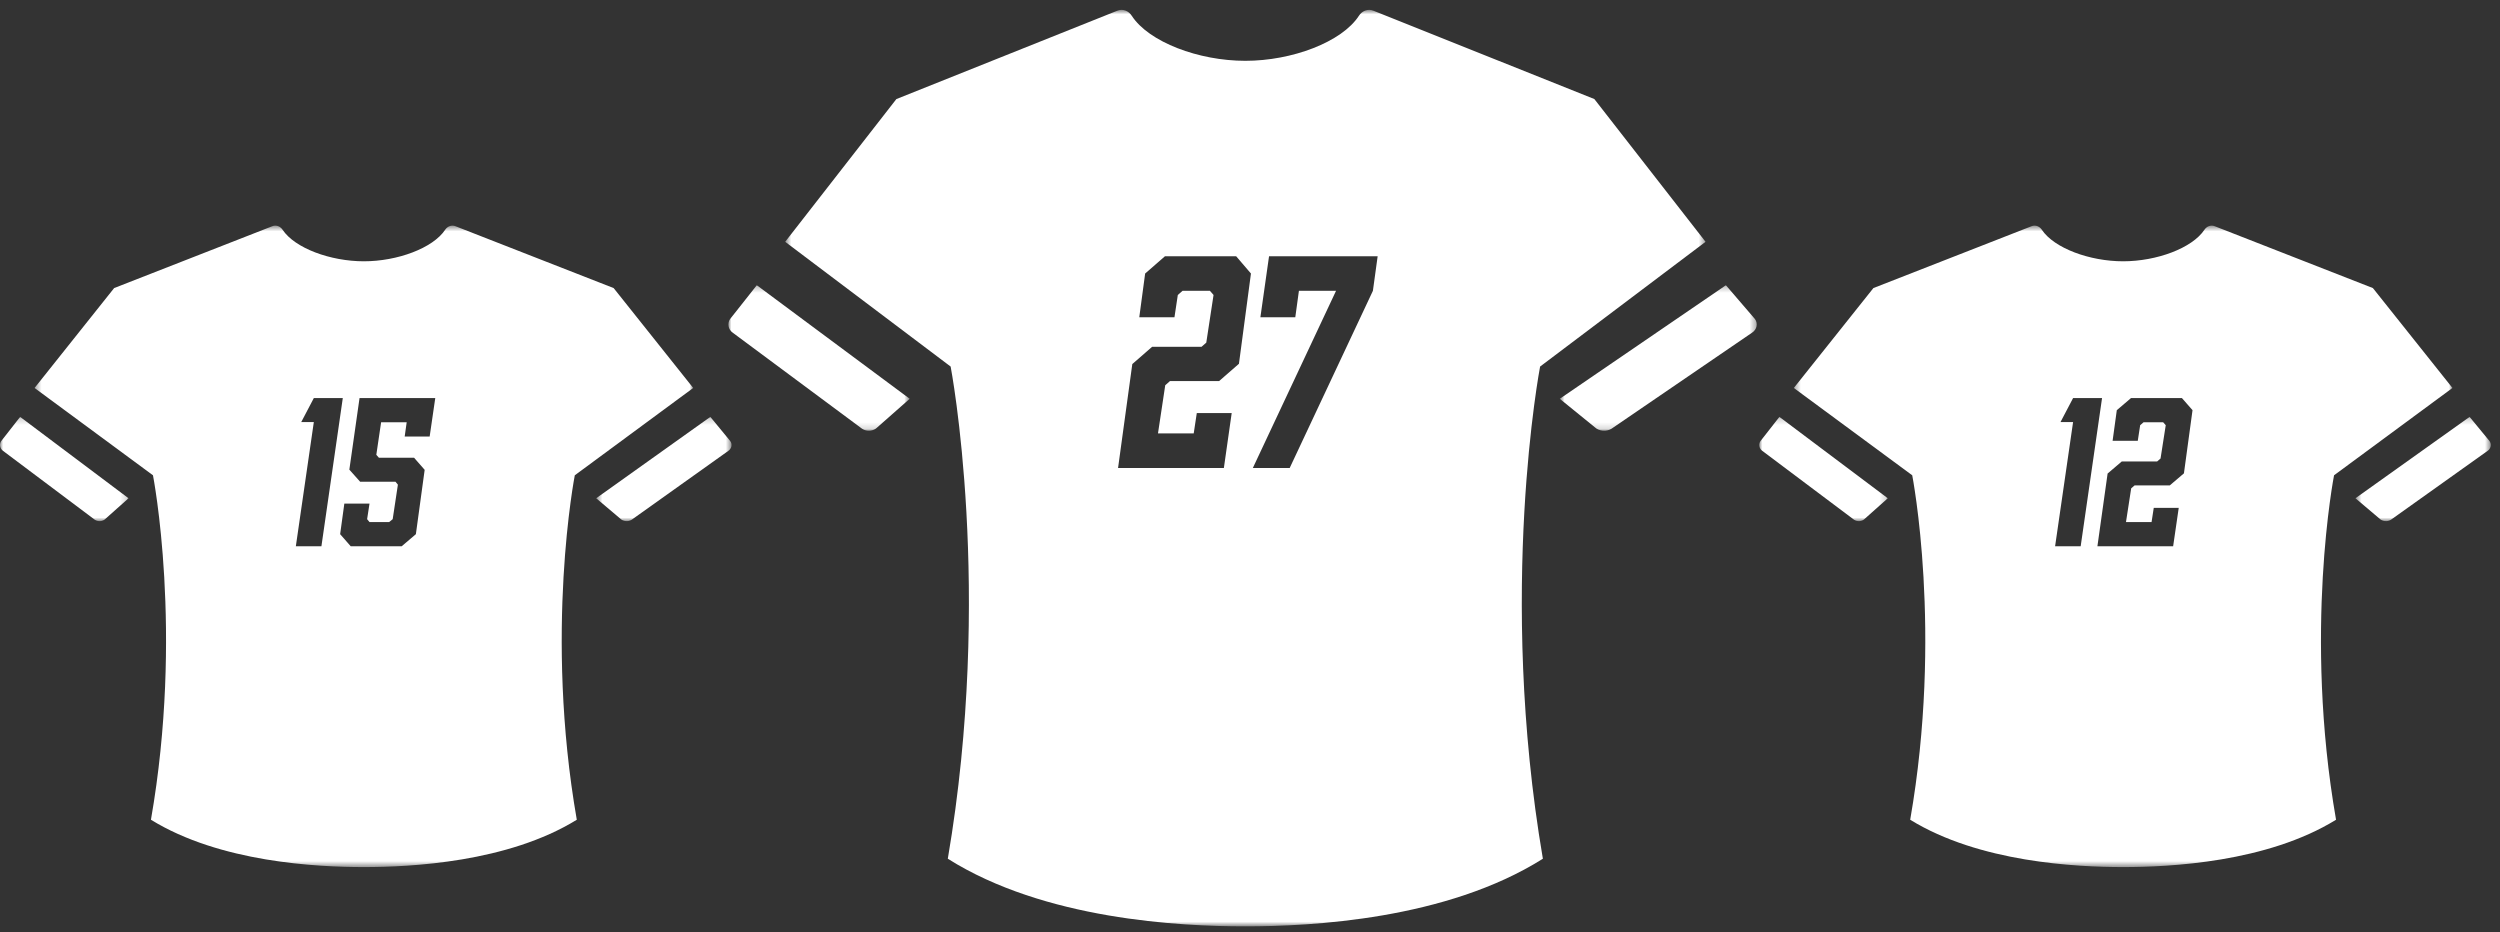 <svg height="151" viewBox="0 0 405 151" width="405" xmlns="http://www.w3.org/2000/svg" xmlns:xlink="http://www.w3.org/1999/xlink"><rect x="0" y="0" width="405" height="151" fill="#333333" stroke="none"/><mask id="a" fill="#fff"><path d="m.359.552h106.701v103.914h-106.701z" fill="#fff" fill-rule="evenodd"/></mask><mask id="b" fill="#fff"><path d="m.504.194h21.928v16.891h-21.928z" fill="#fff" fill-rule="evenodd"/></mask><mask id="c" fill="#fff"><path d="m0 .194h20.819v16.891h-20.819z" fill="#fff" fill-rule="evenodd"/></mask><mask id="d" fill="#fff"><path d="m.501.788h149.1v148.476h-149.1z" fill="#fff" fill-rule="evenodd"/></mask><mask id="e" fill="#fff"><path d="m.734.271h31.914v23.573h-31.914z" fill="#fff" fill-rule="evenodd"/></mask><mask id="f" fill="#fff"><path d="m0 .271h29.371v23.573h-29.371z" fill="#fff" fill-rule="evenodd"/></mask><mask id="g" fill="#fff"><path d="m.359.552h106.701v103.914h-106.701z" fill="#fff" fill-rule="evenodd"/></mask><mask id="h" fill="#fff"><path d="m.504.194h21.928v16.891h-21.928z" fill="#fff" fill-rule="evenodd"/></mask><mask id="i" fill="#fff"><path d="m0 .194h20.819v16.891h-20.819z" fill="#fff" fill-rule="evenodd"/></mask><g fill="#fff" fill-rule="evenodd"><path d="m46.829 52.493 3.463-24.003h-4.693l-2.039 3.885h2.039l-2.913 20.118zm14.979 0 .906-6.222h-4.046l-.356 2.306h-4.143l.842-5.464.55-.474h5.697l2.298-1.958 1.392-10.233-1.715-1.958h-8.254l-2.298 1.958-.68 4.958h4.078l.388-2.527.55-.474h3.172l.421.474-.842 5.401-.55.474h-5.729l-2.298 1.958-1.651 11.78zm26.069-11.497 19.182-14.145-12.892-16.184-25.6-10.012c-.646-.271-1.33.017-1.691.565-1.977 2.982-7.754 5.11-13.17 5.11s-11.188-2.129-13.17-5.11c-.361-.548-1.039-.836-1.685-.565l-25.6 10.012-12.892 16.184 19.182 14.145s4.979 25.405-.329 55.802c11.188 6.9 26.898 7.668 34.494 7.668s23.313-.768 34.494-7.668c-5.302-30.397-.323-55.802-.323-55.802z" mask="url(#a)" transform="translate(290.241 36)"/><path d="m22.226 4.116-3.23-3.922-18.492 13.183 3.902 3.303c.46.464 1.296.541 1.862.169l15.615-11.128c.566-.368.718-1.088.342-1.606" mask="url(#b)" transform="translate(381.078 67.34)"/><path d="m.196 4.116c-.357.517-.213 1.238.325 1.606l14.826 11.128c.538.372 1.331.295 1.768-.169l3.705-3.303-17.557-13.183z" mask="url(#c)" transform="translate(285 67.34)"/><path d="m71.57 75.004 1.266-8.89h-5.654l-.498 3.294h-5.789l1.176-7.807.769-.677h7.96l3.211-2.798 1.945-14.621-2.397-2.798h-11.533l-3.211 2.798-.95 7.085h5.699l.543-3.61.769-.677h4.432l.588.677-1.176 7.717-.769.677h-8.006l-3.211 2.798-2.307 16.832zm10.664 0 13.478-28.7.769-5.596h-17.594l-1.402 9.883h5.654l.588-4.287h6.015l-13.478 28.7zm40.562-16.428 26.805-20.211-18.014-23.124-35.772-14.305c-.903-.387-1.859.024-2.364.807-2.762 4.26-10.835 7.302-18.404 7.302s-15.633-3.042-18.404-7.302c-.505-.783-1.452-1.194-2.355-.807l-35.772 14.305-18.014 23.124 26.805 20.211s6.958 36.299-.46 79.731c15.633 9.86 37.587 10.957 48.201 10.957 10.614 0 32.577-1.097 48.201-10.957-7.409-43.432-.451-79.731-.451-79.731z" mask="url(#d)" transform="translate(126.698 .807)"/><path d="m32.348 5.745-4.701-5.473-26.914 18.398 5.679 4.61c.669.648 1.886.756 2.71.236l22.727-15.53c.824-.513 1.045-1.519.498-2.241" mask="url(#e)" transform="translate(251.948 45.934)"/><path d="m.276 5.745c-.504.722-.301 1.727.458 2.241l20.916 15.53c.759.519 1.878.412 2.494-.236l5.227-4.61-24.769-18.398z" mask="url(#f)" transform="translate(118 45.934)"/><path d="m46.829 52.493 3.463-24.003h-4.693l-2.039 3.885h2.039l-2.913 20.118zm13.005 0 2.298-1.958 1.424-10.422-1.715-1.958h-5.697l-.421-.474.777-5.274h4.143l-.324 2.306h4.046l.906-6.222h-12.267l-1.651 11.591 1.748 1.958h5.729l.388.474-.842 5.59-.583.474h-3.172l-.388-.474.388-2.527h-4.078l-.68 4.958 1.715 1.958zm28.044-11.497 19.182-14.145-12.892-16.184-25.6-10.012c-.646-.271-1.33.017-1.691.565-1.977 2.982-7.754 5.11-13.17 5.11s-11.188-2.129-13.17-5.11c-.361-.548-1.039-.836-1.685-.565l-25.6 10.012-12.892 16.184 19.182 14.145s4.979 25.405-.329 55.802c11.188 6.9 26.898 7.668 34.494 7.668s23.313-.768 34.494-7.668c-5.302-30.397-.323-55.802-.323-55.802z" mask="url(#g)" transform="translate(5.241 36)"/><path d="m22.226 4.116-3.23-3.922-18.492 13.183 3.902 3.303c.46.464 1.296.541 1.862.169l15.615-11.128c.566-.368.718-1.088.342-1.606" mask="url(#h)" transform="translate(96.078 67.34)"/><path d="m.196 4.116c-.357.517-.213 1.238.325 1.606l14.826 11.128c.538.372 1.331.295 1.768-.169l3.705-3.303-17.557-13.183z" mask="url(#i)" transform="translate(0 67.34)"/></g></svg>
